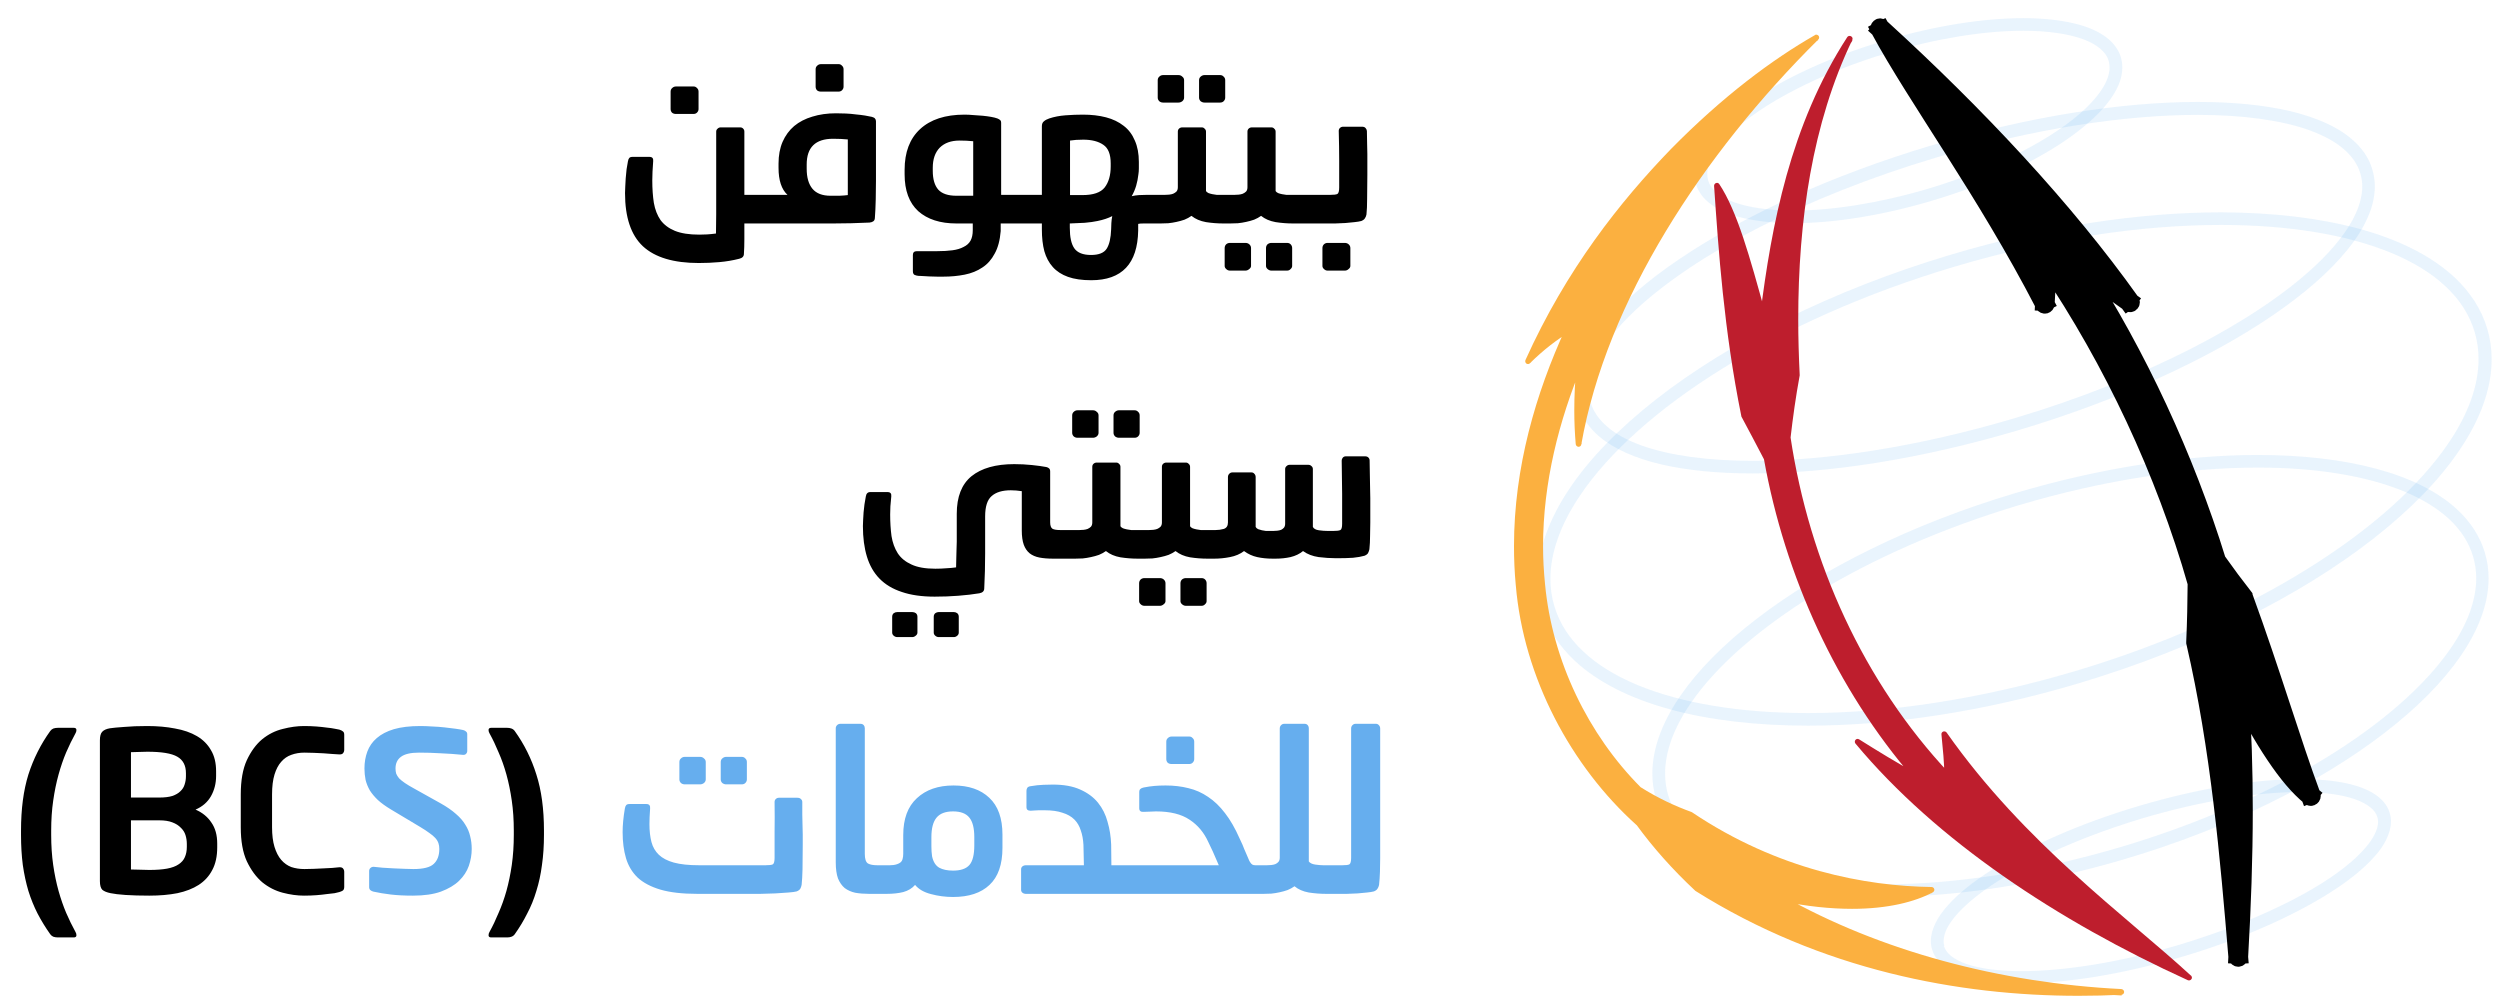 <svg width="179" height="72" viewBox="0 0 179 72" fill="none" xmlns="http://www.w3.org/2000/svg">
<path d="M138.776 67.856L138.339 67.983C138.468 68.428 138.751 68.822 139.136 69.127C139.701 69.584 140.472 69.902 141.423 70.105C142.374 70.309 143.492 70.41 144.738 70.41C147.925 70.41 151.998 69.762 156.328 68.479C160.516 67.233 164.178 65.594 166.825 63.916C168.149 63.077 169.215 62.226 169.973 61.374C170.359 60.955 170.654 60.536 170.86 60.104C171.065 59.684 171.194 59.252 171.194 58.82C171.194 58.617 171.168 58.413 171.104 58.21C170.975 57.752 170.68 57.371 170.307 57.066C169.742 56.609 168.958 56.291 168.02 56.088C167.069 55.884 165.951 55.783 164.705 55.783C161.519 55.783 157.446 56.431 153.116 57.714C148.927 58.96 145.265 60.587 142.618 62.277C141.295 63.116 140.228 63.967 139.47 64.819C139.098 65.238 138.789 65.657 138.584 66.089C138.378 66.509 138.25 66.941 138.25 67.373C138.25 67.576 138.275 67.792 138.339 67.983L138.776 67.856L139.213 67.729C139.175 67.615 139.162 67.5 139.162 67.373C139.162 67.119 139.239 66.826 139.393 66.496C139.676 65.924 140.241 65.251 141.038 64.564C142.245 63.522 143.967 62.429 146.074 61.413C148.182 60.383 150.661 59.417 153.36 58.604C157.613 57.333 161.634 56.71 164.692 56.71C166.298 56.71 167.647 56.888 168.598 57.219C169.074 57.384 169.446 57.587 169.716 57.803C169.986 58.019 170.14 58.248 170.217 58.502C170.256 58.617 170.269 58.731 170.269 58.858C170.269 59.112 170.192 59.405 170.024 59.735C169.742 60.32 169.176 60.98 168.38 61.679C167.185 62.722 165.45 63.815 163.343 64.831C161.236 65.861 158.756 66.826 156.058 67.64C151.805 68.911 147.783 69.534 144.725 69.534C143.119 69.534 141.77 69.356 140.806 69.025C140.331 68.86 139.958 68.657 139.689 68.441C139.419 68.212 139.265 67.996 139.187 67.742L138.776 67.856Z" fill="#228DEB" fill-opacity="0.1"/>
<path d="M121.867 13.043L121.43 13.17C121.585 13.678 121.88 14.11 122.304 14.466C122.921 15 123.782 15.369 124.81 15.61C125.838 15.851 127.058 15.979 128.42 15.979C131.26 15.979 134.729 15.445 138.352 14.365C142.207 13.221 145.56 11.658 147.976 9.993C149.184 9.154 150.16 8.303 150.854 7.438C151.201 7.006 151.471 6.574 151.664 6.142C151.856 5.71 151.959 5.265 151.959 4.833C151.959 4.592 151.921 4.35 151.856 4.109C151.715 3.613 151.394 3.168 150.983 2.812C150.366 2.279 149.505 1.91 148.477 1.669C147.449 1.427 146.229 1.3 144.867 1.3C142.027 1.3 138.558 1.834 134.922 2.914C131.067 4.058 127.714 5.621 125.298 7.286C124.09 8.112 123.114 8.976 122.42 9.84C122.073 10.272 121.803 10.704 121.61 11.137C121.418 11.569 121.315 12.014 121.315 12.446C121.315 12.687 121.353 12.928 121.418 13.17L121.867 13.043L122.304 12.916C122.266 12.763 122.24 12.611 122.24 12.446C122.24 12.153 122.304 11.848 122.458 11.492C122.715 10.895 123.229 10.222 123.949 9.523C125.041 8.48 126.609 7.413 128.536 6.422C130.45 5.43 132.725 4.515 135.191 3.778C138.751 2.723 142.143 2.202 144.867 2.202C146.601 2.202 148.079 2.418 149.132 2.8C149.659 2.99 150.083 3.232 150.392 3.499C150.7 3.765 150.893 4.045 150.983 4.363C151.021 4.515 151.047 4.668 151.047 4.833C151.047 5.125 150.97 5.443 150.828 5.786C150.571 6.383 150.058 7.057 149.338 7.756C148.246 8.798 146.678 9.866 144.751 10.857C142.837 11.848 140.562 12.763 138.095 13.5C134.549 14.555 131.144 15.076 128.42 15.076C126.686 15.076 125.208 14.86 124.154 14.479C123.628 14.288 123.204 14.047 122.895 13.78C122.587 13.513 122.394 13.233 122.304 12.916L121.867 13.043Z" fill="#228DEB" fill-opacity="0.1"/>
<path d="M113.451 28.942L113.015 29.069C113.272 29.907 113.785 30.632 114.492 31.242C115.571 32.157 117.075 32.805 118.938 33.25C120.801 33.682 123.024 33.898 125.504 33.898C130.887 33.898 137.517 32.881 144.494 30.81C151.766 28.637 158.114 25.714 162.662 22.625C164.936 21.075 166.761 19.499 168.033 17.936C168.675 17.16 169.164 16.385 169.511 15.61C169.857 14.848 170.037 14.085 170.037 13.335C170.037 12.928 169.973 12.522 169.857 12.128C169.613 11.289 169.099 10.565 168.38 9.955C167.313 9.04 165.797 8.391 163.934 7.947C162.071 7.515 159.861 7.299 157.368 7.299C151.985 7.299 145.355 8.315 138.378 10.387C131.106 12.547 124.771 15.483 120.21 18.571C117.936 20.109 116.111 21.698 114.839 23.248C114.197 24.023 113.708 24.799 113.361 25.574C113.015 26.336 112.835 27.099 112.835 27.849C112.835 28.255 112.899 28.662 113.015 29.056L113.451 28.942L113.888 28.814C113.798 28.509 113.747 28.192 113.747 27.874C113.747 27.277 113.901 26.641 114.197 25.968C114.723 24.786 115.726 23.489 117.126 22.18C119.233 20.211 122.253 18.177 125.928 16.296C129.602 14.415 133.919 12.687 138.648 11.276C145.535 9.218 152.113 8.226 157.368 8.226C160.606 8.226 163.356 8.608 165.373 9.332C166.375 9.7 167.198 10.145 167.802 10.666C168.406 11.187 168.804 11.759 168.997 12.408C169.087 12.713 169.138 13.03 169.138 13.348C169.138 13.945 168.984 14.581 168.688 15.254C168.161 16.436 167.159 17.732 165.759 19.041C163.651 21.011 160.632 23.045 156.957 24.926C153.283 26.806 148.965 28.535 144.237 29.946C137.35 31.992 130.784 32.996 125.516 32.996C122.279 32.996 119.529 32.614 117.512 31.89C116.509 31.521 115.687 31.077 115.083 30.556C114.479 30.035 114.081 29.463 113.888 28.814L113.451 28.942Z" fill="#228DEB" fill-opacity="0.1"/>
<path d="M110.856 43.531L110.419 43.658C110.83 45.031 111.627 46.251 112.732 47.293C114.389 48.844 116.728 50.013 119.567 50.788C122.407 51.563 125.761 51.957 129.461 51.957C135.281 51.957 141.963 50.979 148.85 48.92C157.356 46.378 164.705 42.654 169.96 38.55C172.581 36.491 174.689 34.343 176.14 32.17C177.592 30.009 178.402 27.823 178.402 25.726C178.402 24.977 178.299 24.239 178.081 23.515C177.669 22.142 176.873 20.922 175.768 19.88C174.11 18.33 171.772 17.161 168.932 16.385C166.093 15.61 162.739 15.216 159.039 15.203C153.218 15.203 146.537 16.182 139.663 18.241C131.144 20.783 123.795 24.506 118.552 28.611C115.931 30.67 113.824 32.818 112.372 34.991C110.92 37.151 110.111 39.337 110.111 41.447C110.111 42.197 110.214 42.934 110.432 43.658L110.856 43.531L111.293 43.404C111.1 42.769 111.01 42.121 111.01 41.447C111.01 39.579 111.73 37.558 113.117 35.499C115.186 32.411 118.732 29.234 123.332 26.387C127.932 23.528 133.598 20.986 139.907 19.105C146.717 17.072 153.308 16.106 159.026 16.106C163.87 16.106 168.071 16.805 171.232 18.114C172.813 18.775 174.123 19.575 175.125 20.528C176.128 21.469 176.821 22.549 177.181 23.756C177.374 24.392 177.464 25.04 177.464 25.714C177.464 27.582 176.744 29.602 175.357 31.661C173.288 34.749 169.742 37.927 165.142 40.773C160.542 43.633 154.876 46.175 148.567 48.056C141.757 50.076 135.166 51.055 129.448 51.055C124.604 51.055 120.403 50.356 117.242 49.047C115.661 48.386 114.351 47.585 113.349 46.632C112.346 45.692 111.653 44.612 111.293 43.404L110.856 43.531Z" fill="#228DEB" fill-opacity="0.1"/>
<path d="M119.015 57.104L118.578 57.231C118.925 58.401 119.606 59.43 120.544 60.307C121.957 61.616 123.949 62.594 126.377 63.243C128.806 63.891 131.671 64.221 134.832 64.221C140.01 64.221 145.984 63.332 152.165 61.502C159.643 59.278 166.118 56.037 170.731 52.478C173.044 50.699 174.894 48.843 176.179 46.975C177.464 45.107 178.183 43.226 178.183 41.409C178.183 40.773 178.094 40.163 177.914 39.566C177.567 38.397 176.886 37.367 175.948 36.491C174.534 35.182 172.543 34.203 170.114 33.555C167.686 32.907 164.821 32.576 161.66 32.576C156.482 32.576 150.507 33.466 144.327 35.296C136.849 37.52 130.386 40.761 125.761 44.319C123.448 46.098 121.598 47.954 120.313 49.822C119.028 51.69 118.308 53.571 118.308 55.389C118.308 56.011 118.398 56.634 118.578 57.231L119.015 57.104L119.452 56.977C119.298 56.456 119.221 55.935 119.221 55.389C119.221 53.813 119.85 52.097 121.071 50.331C122.882 47.687 126.005 44.955 130.039 42.489C134.087 40.024 139.059 37.812 144.597 36.16C150.7 34.343 156.598 33.479 161.673 33.479C165.81 33.479 169.382 34.063 172.055 35.156C173.391 35.703 174.496 36.376 175.344 37.151C176.192 37.939 176.757 38.816 177.066 39.82C177.22 40.329 177.297 40.862 177.297 41.409C177.297 42.972 176.667 44.7 175.447 46.454C173.622 49.098 170.513 51.83 166.478 54.296C162.431 56.761 157.458 58.972 151.921 60.625C145.817 62.442 139.92 63.319 134.845 63.319C130.707 63.319 127.135 62.734 124.463 61.641C123.127 61.095 122.022 60.421 121.174 59.633C120.326 58.845 119.747 57.968 119.452 56.965L119.015 57.104Z" fill="#228DEB" fill-opacity="0.1"/>
<path d="M130.065 2.685C121.765 10.908 114.839 21.469 113.027 31.801C112.873 30.06 112.886 28.128 113.105 26.044C111.1 30.848 109.841 36.325 110.419 41.879C110.933 47.433 113.554 52.758 117.332 56.545C118.642 57.371 119.889 57.943 121.032 58.35C127.238 62.518 133.585 63.662 138.301 63.725C136.309 64.793 132.699 65.403 127.495 64.323C134.562 68.326 143.222 70.614 151.895 71.046C142.734 71.516 131.607 69.991 121.508 63.637C119.902 62.15 118.501 60.561 117.332 58.947C112.681 54.779 109.276 48.475 108.736 41.892C108.106 35.321 109.802 28.992 112.282 23.591C111.37 24.138 110.393 24.875 109.404 25.853C112.334 19.372 116.163 14.555 119.786 10.806C123.448 7.082 126.981 4.439 130.065 2.685Z" fill="#FBB040"/>
<path d="M130.065 2.685L129.924 2.545C121.598 10.793 114.659 21.38 112.835 31.763L113.04 31.801L113.246 31.788C113.182 31.039 113.143 30.238 113.143 29.425C113.143 28.357 113.194 27.239 113.323 26.082C113.336 25.98 113.272 25.892 113.169 25.866C113.066 25.841 112.963 25.892 112.925 25.98C111.241 30.009 110.085 34.521 110.085 39.172C110.085 40.087 110.124 41.002 110.226 41.917C110.753 47.522 113.374 52.885 117.19 56.71L117.229 56.736C118.552 57.562 119.812 58.146 120.981 58.566L121.045 58.375L120.929 58.54C127.174 62.734 133.56 63.878 138.314 63.954V63.751L138.224 63.573C137.003 64.221 135.14 64.717 132.635 64.717C131.157 64.717 129.461 64.552 127.559 64.145C127.457 64.12 127.367 64.183 127.328 64.272C127.29 64.374 127.328 64.475 127.418 64.526C134.523 68.555 143.209 70.843 151.908 71.275L151.921 71.071L151.908 70.868C150.906 70.919 149.89 70.944 148.85 70.944C140.37 70.944 130.592 69.114 121.636 63.484L121.533 63.662L121.675 63.51C120.081 62.023 118.681 60.459 117.524 58.858L117.499 58.833C112.886 54.69 109.507 48.424 108.967 41.905C108.877 40.977 108.839 40.049 108.839 39.134C108.839 33.606 110.381 28.319 112.501 23.706C112.539 23.629 112.513 23.528 112.449 23.464C112.385 23.401 112.282 23.401 112.205 23.439C111.28 23.998 110.291 24.735 109.288 25.739L109.43 25.879L109.61 25.968C112.526 19.512 116.342 14.708 119.953 10.971C123.602 7.248 127.122 4.617 130.18 2.876L130.065 2.685L129.962 2.507C126.866 4.274 123.319 6.93 119.645 10.666C116.008 14.428 112.167 19.258 109.224 25.777C109.186 25.866 109.211 25.968 109.288 26.031C109.366 26.082 109.481 26.082 109.545 26.006C110.535 25.027 111.498 24.303 112.385 23.769L112.282 23.591L112.102 23.502C109.957 28.154 108.402 33.491 108.402 39.096C108.402 40.024 108.44 40.964 108.53 41.905L108.736 41.879L108.53 41.892C109.083 48.526 112.501 54.88 117.19 59.087L117.332 58.934L117.165 59.049C118.347 60.675 119.76 62.264 121.366 63.764L121.392 63.789C130.425 69.47 140.28 71.3 148.824 71.3C149.865 71.3 150.893 71.275 151.895 71.224C152.011 71.224 152.088 71.122 152.088 71.02C152.088 70.919 151.998 70.83 151.895 70.817C143.248 70.385 134.626 68.11 127.585 64.12L127.482 64.297L127.444 64.501C129.384 64.907 131.106 65.073 132.609 65.073C135.166 65.073 137.093 64.577 138.391 63.891C138.468 63.84 138.519 63.751 138.494 63.662C138.468 63.573 138.391 63.51 138.301 63.51C133.611 63.446 127.315 62.302 121.148 58.159L121.096 58.134C119.966 57.727 118.719 57.155 117.435 56.342L117.332 56.507L117.473 56.367C113.734 52.618 111.139 47.319 110.625 41.828C110.535 40.926 110.483 40.024 110.483 39.121C110.483 34.546 111.627 30.085 113.297 26.095L113.104 26.044L112.899 26.019C112.77 27.201 112.719 28.332 112.719 29.399C112.719 30.238 112.758 31.039 112.822 31.801C112.835 31.903 112.912 31.979 113.015 31.992C113.117 31.992 113.207 31.928 113.22 31.826C115.019 21.57 121.906 11.035 130.193 2.825C130.27 2.749 130.27 2.634 130.206 2.558C130.142 2.482 130.026 2.457 129.949 2.507L130.065 2.685Z" fill="#FBB040"/>
<path d="M156.739 70.004C147.411 65.746 138.751 60.015 133.007 53.114C134.305 53.927 135.68 54.779 137.17 55.592C131.658 49.225 128.009 41.155 126.506 32.843C125.928 31.738 125.401 30.708 124.887 29.78C123.641 23.566 123.268 17.936 122.947 13.31C124.193 15.191 125.092 18.381 126.249 22.613C127.058 16.157 128.395 9.065 132.455 2.787C129.037 9.917 128.253 18.444 128.664 26.857C128.382 28.395 128.163 29.895 128.009 31.344C129.371 40.341 133.264 48.945 139.444 55.528C139.444 54.613 139.342 53.648 139.239 52.58C144.828 60.561 152.139 65.759 156.739 70.004Z" fill="#BE1E2D"/>
<path d="M156.739 70.004L156.816 69.813C147.513 65.568 138.879 59.849 133.161 52.987L133.007 53.114L132.904 53.292C134.202 54.105 135.577 54.956 137.08 55.783C137.17 55.833 137.273 55.808 137.337 55.732C137.401 55.656 137.401 55.541 137.337 55.465C131.851 49.136 128.215 41.091 126.724 32.805C126.724 32.78 126.711 32.767 126.698 32.742C126.12 31.636 125.593 30.607 125.08 29.679L124.9 29.78L125.105 29.742C123.859 23.54 123.486 17.923 123.165 13.297L122.959 13.31L122.792 13.424C123.396 14.339 123.936 15.597 124.463 17.148C124.99 18.698 125.491 20.554 126.069 22.663C126.095 22.752 126.185 22.816 126.274 22.816C126.364 22.803 126.454 22.74 126.467 22.638C127.277 16.195 128.613 9.129 132.635 2.901L132.468 2.787L132.288 2.698C129.384 8.747 128.382 15.763 128.382 22.88C128.382 24.214 128.42 25.536 128.484 26.87L128.69 26.857L128.484 26.819C128.202 28.37 127.983 29.869 127.816 31.318C127.816 31.331 127.816 31.356 127.816 31.369C129.178 40.405 133.097 49.06 139.303 55.656C139.367 55.719 139.444 55.732 139.522 55.706C139.599 55.681 139.65 55.605 139.65 55.516C139.65 54.588 139.547 53.609 139.444 52.554L139.239 52.58L139.072 52.694C144.7 60.714 152.036 65.924 156.61 70.156L156.739 70.004L156.867 69.851C152.255 65.606 144.969 60.409 139.38 52.453C139.329 52.377 139.226 52.351 139.136 52.377C139.046 52.415 138.995 52.491 139.008 52.593C139.11 53.66 139.213 54.613 139.213 55.516H139.419L139.573 55.376C133.431 48.844 129.551 40.265 128.202 31.305L127.996 31.331L128.202 31.356C128.369 29.907 128.574 28.421 128.857 26.883V26.832C128.793 25.51 128.754 24.189 128.754 22.867C128.754 15.801 129.756 8.824 132.622 2.863C132.673 2.761 132.635 2.647 132.532 2.596C132.442 2.545 132.313 2.571 132.262 2.66C128.176 8.976 126.84 16.106 126.03 22.575L126.236 22.6L126.429 22.549C125.85 20.439 125.337 18.584 124.81 17.008C124.283 15.445 123.743 14.149 123.101 13.183C123.049 13.107 122.959 13.068 122.87 13.106C122.78 13.132 122.728 13.221 122.728 13.31C123.049 17.936 123.422 23.578 124.681 29.806C124.681 29.831 124.694 29.844 124.707 29.869C125.208 30.797 125.748 31.826 126.326 32.932L126.506 32.843L126.3 32.881C127.803 41.231 131.478 49.339 137.016 55.732L137.17 55.592L137.273 55.414C135.783 54.601 134.408 53.749 133.11 52.936C133.02 52.885 132.917 52.898 132.853 52.974C132.789 53.05 132.789 53.164 132.853 53.241C138.622 60.167 147.308 65.924 156.649 70.182C156.739 70.22 156.842 70.194 156.906 70.105C156.97 70.029 156.944 69.915 156.867 69.838L156.739 70.004Z" fill="#BE1E2D"/>
<path d="M134.6 2.012C141.475 8.29 147.796 15.051 152.486 21.634C151.33 20.833 150.135 19.956 148.85 19.054C153.013 25.536 156.379 32.792 158.679 40.176C159.347 41.117 159.99 41.968 160.606 42.743C162.572 48.157 164.011 53.076 165.463 56.977C163.793 55.63 162.161 53.012 160.311 49.415C160.761 55.376 160.671 61.857 160.285 68.491C159.694 61.374 159.026 53.571 157.266 45.946C157.33 44.497 157.356 43.087 157.368 41.739C155.043 33.669 151.381 25.841 146.704 18.914C146.563 19.779 146.473 20.732 146.421 21.748C142.168 13.564 137.376 7.121 134.6 2.012Z" fill="black"/>
<path d="M134.6 2.012L134.459 2.164C141.333 8.442 147.642 15.191 152.319 21.761L152.486 21.647L152.602 21.482C151.458 20.681 150.25 19.804 148.965 18.902C148.888 18.851 148.773 18.851 148.708 18.927C148.644 18.991 148.618 19.105 148.683 19.181C152.833 25.65 156.186 32.881 158.486 40.252C158.486 40.278 158.499 40.291 158.512 40.316C159.18 41.256 159.835 42.121 160.439 42.896L160.593 42.769L160.401 42.832C162.367 48.246 163.806 53.152 165.258 57.066L165.45 56.99L165.579 56.837C164.769 56.189 163.947 55.211 163.112 53.94C162.264 52.682 161.403 51.131 160.478 49.339C160.439 49.25 160.337 49.212 160.234 49.237C160.144 49.263 160.08 49.352 160.092 49.454C160.298 52.211 160.388 55.071 160.388 58.019C160.388 61.438 160.259 64.946 160.054 68.504L160.259 68.517L160.465 68.504C159.874 61.387 159.206 53.584 157.446 45.933L157.253 45.984L157.458 45.997C157.523 44.535 157.548 43.137 157.561 41.778C157.561 41.752 157.561 41.739 157.548 41.714C155.223 33.618 151.548 25.777 146.858 18.825C146.807 18.762 146.73 18.724 146.64 18.736C146.563 18.749 146.498 18.825 146.486 18.902C146.344 19.766 146.241 20.732 146.203 21.761L146.408 21.774L146.588 21.685C142.335 13.475 137.543 7.032 134.78 1.935L134.6 2.012L134.421 2.113C137.209 7.248 142.001 13.678 146.229 21.85C146.267 21.926 146.37 21.977 146.46 21.952C146.55 21.926 146.614 21.85 146.614 21.761C146.653 20.744 146.743 19.804 146.884 18.953L146.678 18.914L146.511 19.029C151.175 25.942 154.837 33.745 157.15 41.803L157.343 41.752H157.137C157.124 43.099 157.099 44.51 157.034 45.959C157.034 45.971 157.034 45.997 157.034 46.01C158.795 53.622 159.463 61.413 160.054 68.529C160.067 68.631 160.157 68.72 160.259 68.72C160.362 68.72 160.452 68.631 160.465 68.529C160.671 64.971 160.799 61.438 160.799 58.019C160.799 55.071 160.709 52.186 160.504 49.428L160.298 49.441L160.118 49.53C161.043 51.334 161.917 52.898 162.778 54.169C163.639 55.452 164.474 56.456 165.335 57.155C165.412 57.219 165.502 57.219 165.579 57.155C165.656 57.104 165.682 57.003 165.656 56.914C164.217 53.025 162.778 48.119 160.799 42.693C160.799 42.68 160.773 42.654 160.773 42.642C160.169 41.866 159.527 41.015 158.859 40.075L158.692 40.189L158.885 40.125C156.585 32.716 153.218 25.447 149.042 18.953L148.875 19.067L148.76 19.232C150.058 20.134 151.252 21.011 152.396 21.812C152.473 21.875 152.589 21.863 152.653 21.787C152.73 21.71 152.73 21.609 152.679 21.532C147.976 14.924 141.654 8.163 134.755 1.872C134.678 1.808 134.575 1.796 134.498 1.859C134.421 1.923 134.395 2.024 134.446 2.113L134.6 2.012Z" fill="black"/>
<path d="M134.6 2.012L134.459 2.164C141.333 8.442 147.642 15.191 152.319 21.761L152.486 21.647L152.602 21.482C151.458 20.681 150.25 19.804 148.965 18.902C148.888 18.851 148.773 18.851 148.708 18.927C148.644 18.991 148.618 19.105 148.683 19.181C152.833 25.65 156.186 32.881 158.486 40.252C158.486 40.278 158.499 40.291 158.512 40.316C159.18 41.256 159.835 42.121 160.439 42.896L160.593 42.769L160.401 42.832C162.367 48.246 163.806 53.152 165.258 57.066L165.45 56.99L165.579 56.837C164.769 56.189 163.947 55.211 163.112 53.94C162.264 52.682 161.403 51.131 160.478 49.339C160.439 49.25 160.337 49.212 160.234 49.237C160.144 49.263 160.08 49.352 160.092 49.454C160.298 52.211 160.388 55.071 160.388 58.019C160.388 61.438 160.259 64.946 160.054 68.504L160.259 68.517L160.465 68.504C159.874 61.387 159.206 53.584 157.446 45.933L157.253 45.984L157.458 45.997C157.523 44.535 157.548 43.137 157.561 41.778C157.561 41.752 157.561 41.739 157.548 41.714C155.223 33.618 151.548 25.777 146.858 18.825C146.807 18.762 146.73 18.724 146.64 18.736C146.563 18.749 146.498 18.825 146.486 18.902C146.344 19.766 146.241 20.732 146.203 21.761L146.408 21.774L146.588 21.685C142.335 13.475 137.543 7.032 134.78 1.935L134.6 2.012ZM134.6 2.012L134.421 2.113C137.209 7.248 142.001 13.678 146.229 21.85C146.267 21.926 146.37 21.977 146.46 21.952C146.55 21.926 146.614 21.85 146.614 21.761C146.653 20.744 146.743 19.804 146.884 18.953L146.678 18.914L146.511 19.029C151.175 25.942 154.837 33.745 157.15 41.803L157.343 41.752H157.137C157.124 43.099 157.099 44.51 157.034 45.959C157.034 45.971 157.034 45.997 157.034 46.01C158.795 53.622 159.463 61.413 160.054 68.529C160.067 68.631 160.157 68.72 160.259 68.72C160.362 68.72 160.452 68.631 160.465 68.529C160.671 64.971 160.799 61.438 160.799 58.019C160.799 55.071 160.709 52.186 160.504 49.428L160.298 49.441L160.118 49.53C161.043 51.334 161.917 52.898 162.778 54.169C163.639 55.452 164.474 56.456 165.335 57.155C165.412 57.219 165.502 57.219 165.579 57.155C165.656 57.104 165.682 57.003 165.656 56.914C164.217 53.025 162.778 48.119 160.799 42.693C160.799 42.68 160.773 42.654 160.773 42.642C160.169 41.866 159.527 41.015 158.859 40.075L158.692 40.189L158.885 40.125C156.585 32.716 153.218 25.447 149.042 18.953L148.875 19.067L148.76 19.232C150.058 20.134 151.252 21.011 152.396 21.812C152.473 21.875 152.589 21.863 152.653 21.787C152.73 21.71 152.73 21.609 152.679 21.532C147.976 14.924 141.654 8.163 134.755 1.872C134.678 1.808 134.575 1.796 134.498 1.859C134.421 1.923 134.395 2.024 134.446 2.113L134.6 2.012Z" stroke="black"/>
<path d="M48.016 6.56C48.016 6.453 48.053 6.368 48.128 6.304C48.203 6.229 48.293 6.192 48.4 6.192H49.664C49.76 6.192 49.84 6.229 49.904 6.304C49.979 6.368 50.016 6.453 50.016 6.56V7.808C50.016 7.904 49.979 7.989 49.904 8.064C49.84 8.128 49.755 8.16 49.648 8.16H48.4C48.283 8.16 48.187 8.128 48.112 8.064C48.048 7.989 48.016 7.904 48.016 7.808V6.56ZM46.496 11.232C46.699 11.232 46.789 11.333 46.768 11.536C46.747 11.771 46.731 12.021 46.72 12.288C46.709 12.555 46.704 12.763 46.704 12.912C46.704 13.509 46.741 14.048 46.816 14.528C46.901 15.008 47.061 15.419 47.296 15.76C47.541 16.091 47.883 16.347 48.32 16.528C48.768 16.709 49.349 16.8 50.064 16.8C50.267 16.8 50.453 16.795 50.624 16.784C50.805 16.773 51.019 16.752 51.264 16.72C51.275 16.197 51.28 15.739 51.28 15.344C51.28 14.949 51.28 14.533 51.28 14.096V9.424C51.28 9.339 51.312 9.269 51.376 9.216C51.44 9.152 51.515 9.12 51.6 9.12H52.992C53.088 9.12 53.163 9.152 53.216 9.216C53.269 9.269 53.296 9.339 53.296 9.424V13.952H54.72V16H53.296C53.296 16.352 53.296 16.725 53.296 17.12C53.296 17.525 53.285 17.877 53.264 18.176C53.264 18.357 53.152 18.475 52.928 18.528C52.469 18.645 51.995 18.725 51.504 18.768C51.024 18.811 50.533 18.832 50.032 18.832C48.229 18.832 46.896 18.432 46.032 17.632C45.179 16.832 44.752 15.563 44.752 13.824C44.752 13.717 44.757 13.568 44.768 13.376C44.779 13.184 44.789 12.981 44.8 12.768C44.821 12.544 44.843 12.325 44.864 12.112C44.896 11.899 44.928 11.712 44.96 11.552C44.981 11.435 45.013 11.355 45.056 11.312C45.099 11.259 45.179 11.232 45.296 11.232H46.496ZM57.759 12.08C57.759 12.709 57.897 13.189 58.175 13.52C58.452 13.851 58.884 14.016 59.471 14.016C59.641 14.016 59.849 14.016 60.095 14.016C60.351 14.005 60.553 13.989 60.703 13.968V9.984C60.383 9.952 60.031 9.936 59.647 9.936C58.388 9.936 57.759 10.549 57.759 11.776V12.08ZM54.079 14.144C54.079 14.091 54.137 14.048 54.255 14.016C54.372 13.973 54.489 13.952 54.607 13.952H56.383C55.956 13.557 55.743 12.912 55.743 12.016V11.712C55.743 11.125 55.839 10.608 56.031 10.16C56.233 9.701 56.511 9.323 56.863 9.024C57.225 8.725 57.657 8.501 58.159 8.352C58.671 8.192 59.236 8.112 59.855 8.112C60.079 8.112 60.313 8.117 60.559 8.128C60.804 8.139 61.044 8.16 61.279 8.192C61.513 8.213 61.732 8.24 61.935 8.272C62.137 8.304 62.303 8.336 62.431 8.368C62.548 8.4 62.623 8.443 62.655 8.496C62.697 8.539 62.719 8.603 62.719 8.688V12.944C62.719 13.328 62.713 13.771 62.703 14.272C62.692 14.773 62.671 15.227 62.639 15.632C62.628 15.739 62.585 15.813 62.511 15.856C62.447 15.899 62.361 15.925 62.255 15.936C61.807 15.957 61.369 15.973 60.943 15.984C60.527 15.995 60.105 16 59.679 16H54.607C54.489 16 54.372 15.984 54.255 15.952C54.137 15.92 54.079 15.872 54.079 15.808V14.144ZM58.399 4.96C58.399 4.853 58.436 4.768 58.511 4.704C58.585 4.629 58.676 4.592 58.783 4.592H60.047C60.143 4.592 60.223 4.629 60.287 4.704C60.361 4.768 60.399 4.853 60.399 4.96V6.208C60.399 6.304 60.361 6.389 60.287 6.464C60.223 6.528 60.137 6.56 60.031 6.56H58.783C58.665 6.56 58.569 6.528 58.495 6.464C58.431 6.389 58.399 6.304 58.399 6.208V4.96ZM65.362 18.256C65.362 18.075 65.458 17.984 65.65 17.984H67.106C67.522 17.984 67.885 17.963 68.194 17.92C68.514 17.877 68.781 17.797 68.994 17.68C69.218 17.573 69.384 17.424 69.49 17.232C69.597 17.04 69.65 16.789 69.65 16.48V16H68.482C67.32 16 66.408 15.707 65.746 15.12C65.096 14.523 64.77 13.643 64.77 12.48V12.16C64.77 10.901 65.138 9.931 65.874 9.248C66.621 8.555 67.682 8.208 69.058 8.208C69.261 8.208 69.474 8.219 69.698 8.24C69.933 8.251 70.157 8.267 70.37 8.288C70.584 8.309 70.781 8.336 70.962 8.368C71.144 8.4 71.293 8.437 71.41 8.48C71.517 8.523 71.586 8.565 71.618 8.608C71.661 8.64 71.682 8.699 71.682 8.784V13.952H73.09V16H71.65V16.544C71.597 17.205 71.453 17.744 71.218 18.16C70.994 18.587 70.701 18.917 70.338 19.152C69.976 19.397 69.554 19.568 69.074 19.664C68.594 19.76 68.082 19.808 67.538 19.808C67.442 19.808 67.298 19.808 67.106 19.808C66.925 19.808 66.733 19.803 66.53 19.792C66.328 19.781 66.141 19.771 65.97 19.76C65.8 19.76 65.682 19.749 65.618 19.728C65.512 19.707 65.442 19.669 65.41 19.616C65.378 19.573 65.362 19.509 65.362 19.424V18.256ZM66.786 12.224C66.786 12.832 66.92 13.285 67.186 13.584C67.453 13.872 67.885 14.016 68.482 14.016H69.682V10.112C69.373 10.08 69.048 10.064 68.706 10.064C68.098 10.064 67.624 10.235 67.282 10.576C66.952 10.917 66.786 11.397 66.786 12.016V12.224ZM72.982 16C72.864 16 72.747 15.984 72.63 15.952C72.512 15.92 72.454 15.877 72.454 15.824V14.128C72.454 14.075 72.512 14.032 72.63 14C72.747 13.968 72.864 13.952 72.982 13.952H74.598V9.04C74.598 8.88 74.646 8.763 74.742 8.688C74.838 8.603 74.966 8.533 75.126 8.48C75.478 8.363 75.867 8.288 76.294 8.256C76.72 8.224 77.136 8.208 77.542 8.208C78.15 8.208 78.699 8.272 79.19 8.4C79.68 8.528 80.102 8.731 80.454 9.008C80.806 9.275 81.072 9.627 81.254 10.064C81.446 10.491 81.542 11.003 81.542 11.6C81.542 11.728 81.542 11.877 81.542 12.048C81.542 12.208 81.531 12.352 81.51 12.48C81.478 12.768 81.424 13.04 81.35 13.296C81.275 13.552 81.168 13.803 81.03 14.048C81.2 14.005 81.376 13.979 81.558 13.968C81.739 13.957 81.926 13.952 82.118 13.952H82.774V16H82.47C82.299 16 82.107 16 81.894 16C81.691 16 81.558 16.011 81.494 16.032V16.512C81.451 18.88 80.331 20.064 78.134 20.064C77.472 20.064 76.918 19.984 76.47 19.824C76.022 19.664 75.659 19.429 75.382 19.12C75.104 18.811 74.902 18.432 74.774 17.984C74.656 17.536 74.598 17.019 74.598 16.432V16H72.982ZM77.51 13.968C78.278 13.968 78.806 13.787 79.094 13.424C79.382 13.051 79.526 12.549 79.526 11.92V11.696C79.526 11.045 79.35 10.603 78.998 10.368C78.646 10.123 78.166 10 77.558 10C77.355 10 77.184 10.005 77.046 10.016C76.907 10.027 76.763 10.043 76.614 10.064V13.968H77.51ZM78.582 15.824C78.336 15.877 78.032 15.92 77.67 15.952C77.318 15.973 76.96 15.989 76.598 16V16.304C76.598 16.976 76.704 17.467 76.918 17.776C77.142 18.096 77.542 18.256 78.118 18.256C78.672 18.256 79.046 18.107 79.238 17.808C79.43 17.509 79.536 17.045 79.558 16.416C79.568 16.288 79.574 16.139 79.574 15.968C79.584 15.787 79.606 15.621 79.638 15.472C79.35 15.621 78.998 15.739 78.582 15.824ZM82.141 14.144C82.141 14.091 82.2 14.048 82.317 14.016C82.435 13.973 82.552 13.952 82.669 13.952H83.405C83.501 13.952 83.603 13.947 83.709 13.936C83.816 13.925 83.912 13.904 83.997 13.872C84.093 13.829 84.173 13.776 84.237 13.712C84.301 13.637 84.333 13.536 84.333 13.408V9.424C84.333 9.339 84.36 9.269 84.413 9.216C84.477 9.152 84.557 9.12 84.653 9.12H86.045C86.131 9.12 86.2 9.152 86.253 9.216C86.317 9.269 86.349 9.339 86.349 9.424V13.68C86.381 13.733 86.44 13.781 86.525 13.824C86.611 13.856 86.707 13.883 86.813 13.904C86.92 13.925 87.021 13.941 87.117 13.952C87.224 13.952 87.315 13.952 87.389 13.952H87.773V16H87.581C87.176 16 86.765 15.968 86.349 15.904C85.933 15.829 85.587 15.68 85.309 15.456C85.16 15.563 84.995 15.653 84.813 15.728C84.632 15.792 84.44 15.845 84.237 15.888C84.045 15.931 83.848 15.963 83.645 15.984C83.453 15.995 83.272 16 83.101 16H82.669C82.552 16 82.435 15.984 82.317 15.952C82.2 15.92 82.141 15.872 82.141 15.808V14.144ZM82.893 5.744C82.893 5.637 82.931 5.552 83.005 5.488C83.08 5.413 83.171 5.376 83.277 5.376H84.381C84.488 5.376 84.579 5.413 84.653 5.488C84.739 5.552 84.781 5.637 84.781 5.744V6.992C84.781 7.088 84.739 7.173 84.653 7.248C84.568 7.312 84.477 7.344 84.381 7.344H83.277C83.171 7.344 83.08 7.312 83.005 7.248C82.931 7.173 82.893 7.088 82.893 6.992V5.744ZM85.853 5.744C85.853 5.637 85.891 5.552 85.965 5.488C86.051 5.413 86.141 5.376 86.237 5.376H87.357C87.464 5.376 87.549 5.413 87.613 5.488C87.688 5.552 87.725 5.637 87.725 5.744V6.992C87.725 7.088 87.688 7.173 87.613 7.248C87.549 7.312 87.464 7.344 87.357 7.344H86.237C86.141 7.344 86.051 7.312 85.965 7.248C85.891 7.173 85.853 7.088 85.853 6.992V5.744ZM87.126 14.144C87.126 14.091 87.184 14.048 87.302 14.016C87.419 13.973 87.536 13.952 87.654 13.952H88.39C88.486 13.952 88.587 13.947 88.694 13.936C88.8 13.925 88.896 13.904 88.982 13.872C89.078 13.829 89.158 13.776 89.222 13.712C89.286 13.637 89.318 13.536 89.318 13.408V9.424C89.318 9.339 89.344 9.269 89.398 9.216C89.462 9.152 89.542 9.12 89.638 9.12H91.03C91.115 9.12 91.184 9.152 91.238 9.216C91.302 9.269 91.334 9.339 91.334 9.424V13.68C91.366 13.733 91.424 13.781 91.51 13.824C91.595 13.856 91.691 13.883 91.798 13.904C91.904 13.925 92.006 13.941 92.102 13.952C92.208 13.952 92.299 13.952 92.374 13.952H92.758V16H92.566C92.16 16 91.75 15.968 91.334 15.904C90.918 15.829 90.571 15.68 90.294 15.456C90.144 15.563 89.979 15.653 89.798 15.728C89.616 15.792 89.424 15.845 89.222 15.888C89.03 15.931 88.832 15.963 88.63 15.984C88.438 15.995 88.256 16 88.086 16H87.654C87.536 16 87.419 15.984 87.302 15.952C87.184 15.92 87.126 15.872 87.126 15.808V14.144ZM87.686 17.76C87.686 17.653 87.723 17.563 87.798 17.488C87.872 17.424 87.963 17.392 88.07 17.392H89.174C89.28 17.392 89.371 17.424 89.446 17.488C89.531 17.563 89.574 17.653 89.574 17.76V19.04C89.574 19.125 89.531 19.2 89.446 19.264C89.36 19.339 89.27 19.376 89.174 19.376H88.07C87.963 19.376 87.872 19.339 87.798 19.264C87.723 19.2 87.686 19.125 87.686 19.04V17.76ZM90.646 17.76C90.646 17.653 90.683 17.563 90.758 17.488C90.843 17.424 90.934 17.392 91.03 17.392H92.15C92.256 17.392 92.342 17.424 92.406 17.488C92.48 17.563 92.518 17.653 92.518 17.76V19.04C92.518 19.125 92.48 19.2 92.406 19.264C92.342 19.339 92.256 19.376 92.15 19.376H91.03C90.934 19.376 90.843 19.339 90.758 19.264C90.683 19.2 90.646 19.125 90.646 19.04V17.76ZM92.638 16C92.521 16 92.403 15.984 92.286 15.952C92.169 15.92 92.11 15.872 92.11 15.808V14.144C92.11 14.091 92.169 14.048 92.286 14.016C92.403 13.973 92.521 13.952 92.638 13.952H95.246C95.502 13.952 95.673 13.931 95.758 13.888C95.843 13.835 95.886 13.68 95.886 13.424V11.52C95.886 10.859 95.875 10.144 95.854 9.376C95.854 9.291 95.881 9.221 95.934 9.168C95.998 9.104 96.078 9.072 96.174 9.072H97.518C97.635 9.072 97.721 9.104 97.774 9.168C97.827 9.221 97.859 9.291 97.87 9.376C97.881 9.717 97.886 10.021 97.886 10.288C97.897 10.544 97.902 10.789 97.902 11.024V12.512C97.902 13.195 97.897 13.771 97.886 14.24C97.886 14.699 97.87 15.072 97.838 15.36C97.817 15.467 97.779 15.557 97.726 15.632C97.683 15.707 97.598 15.771 97.47 15.824C97.353 15.856 97.193 15.883 96.99 15.904C96.798 15.925 96.579 15.947 96.334 15.968C96.099 15.979 95.854 15.989 95.598 16C95.342 16 95.107 16 94.894 16H92.638ZM94.686 17.76C94.686 17.653 94.723 17.563 94.798 17.488C94.873 17.424 94.958 17.392 95.054 17.392H96.286C96.393 17.392 96.483 17.424 96.558 17.488C96.643 17.563 96.686 17.653 96.686 17.76V19.04C96.686 19.125 96.643 19.2 96.558 19.264C96.483 19.339 96.393 19.376 96.286 19.376H95.054C94.958 19.376 94.873 19.339 94.798 19.264C94.723 19.2 94.686 19.125 94.686 19.04V17.76Z" fill="black"/>
<path d="M61.784 37.664C61.784 37.547 61.789 37.403 61.8 37.232C61.811 37.061 61.821 36.88 61.832 36.688C61.853 36.496 61.875 36.304 61.896 36.112C61.928 35.909 61.96 35.723 61.992 35.552C62.024 35.339 62.131 35.232 62.312 35.232H63.544C63.747 35.232 63.837 35.333 63.816 35.536C63.795 35.771 63.773 36.011 63.752 36.256C63.741 36.491 63.736 36.683 63.736 36.832C63.736 37.387 63.768 37.904 63.832 38.384C63.907 38.853 64.056 39.264 64.28 39.616C64.504 39.957 64.829 40.224 65.256 40.416C65.683 40.619 66.253 40.72 66.968 40.72C67.256 40.72 67.517 40.709 67.752 40.688C67.997 40.677 68.232 40.656 68.456 40.624C68.467 40.357 68.472 40.123 68.472 39.92C68.483 39.707 68.488 39.509 68.488 39.328C68.499 39.147 68.504 38.965 68.504 38.784C68.504 38.603 68.504 38.405 68.504 38.192V36.784C68.504 35.568 68.856 34.672 69.56 34.096C70.275 33.52 71.293 33.232 72.616 33.232C73.043 33.232 73.464 33.253 73.88 33.296C74.296 33.339 74.643 33.387 74.92 33.44C75.005 33.461 75.069 33.493 75.112 33.536C75.165 33.579 75.192 33.653 75.192 33.76V37.392C75.192 37.627 75.245 37.781 75.352 37.856C75.459 37.92 75.651 37.952 75.928 37.952H76.664V40H75.4C75.027 40 74.701 39.973 74.424 39.92C74.147 39.867 73.912 39.765 73.72 39.616C73.539 39.467 73.4 39.264 73.304 39.008C73.208 38.741 73.16 38.4 73.16 37.984V35.168C73 35.147 72.867 35.131 72.76 35.12C72.653 35.109 72.525 35.104 72.376 35.104C71.768 35.104 71.309 35.243 71 35.52C70.691 35.787 70.536 36.272 70.536 36.976V39.616C70.536 40 70.531 40.421 70.52 40.88C70.509 41.339 70.493 41.755 70.472 42.128C70.472 42.32 70.355 42.437 70.12 42.48C69.672 42.555 69.171 42.613 68.616 42.656C68.072 42.699 67.507 42.72 66.92 42.72C66.003 42.72 65.219 42.608 64.568 42.384C63.917 42.171 63.384 41.851 62.968 41.424C62.563 41.008 62.264 40.485 62.072 39.856C61.88 39.227 61.784 38.496 61.784 37.664ZM63.88 44.16C63.88 44.053 63.917 43.968 63.992 43.904C64.067 43.851 64.152 43.824 64.248 43.824H65.32C65.416 43.824 65.501 43.851 65.576 43.904C65.651 43.968 65.688 44.053 65.688 44.16V45.296C65.688 45.381 65.645 45.456 65.56 45.52C65.485 45.584 65.405 45.616 65.32 45.616H64.248C64.152 45.616 64.067 45.584 63.992 45.52C63.917 45.456 63.88 45.381 63.88 45.296V44.16ZM66.856 44.16C66.856 44.053 66.893 43.968 66.968 43.904C67.043 43.851 67.123 43.824 67.208 43.824H68.296C68.381 43.824 68.461 43.851 68.536 43.904C68.611 43.968 68.648 44.053 68.648 44.16V45.296C68.648 45.381 68.611 45.456 68.536 45.52C68.461 45.584 68.381 45.616 68.296 45.616H67.208C67.123 45.616 67.043 45.584 66.968 45.52C66.893 45.456 66.856 45.381 66.856 45.296V44.16ZM76.016 38.144C76.016 38.091 76.075 38.048 76.192 38.016C76.31 37.973 76.427 37.952 76.544 37.952H77.28C77.376 37.952 77.478 37.947 77.584 37.936C77.691 37.925 77.787 37.904 77.872 37.872C77.968 37.829 78.048 37.776 78.112 37.712C78.176 37.637 78.208 37.536 78.208 37.408V33.424C78.208 33.339 78.235 33.269 78.288 33.216C78.352 33.152 78.432 33.12 78.528 33.12H79.92C80.006 33.12 80.075 33.152 80.128 33.216C80.192 33.269 80.224 33.339 80.224 33.424V37.68C80.256 37.733 80.315 37.781 80.4 37.824C80.486 37.856 80.582 37.883 80.688 37.904C80.795 37.925 80.896 37.941 80.992 37.952C81.099 37.952 81.19 37.952 81.264 37.952H81.648V40H81.456C81.051 40 80.64 39.968 80.224 39.904C79.808 39.829 79.462 39.68 79.184 39.456C79.035 39.563 78.87 39.653 78.688 39.728C78.507 39.792 78.315 39.845 78.112 39.888C77.92 39.931 77.723 39.963 77.52 39.984C77.328 39.995 77.147 40 76.976 40H76.544C76.427 40 76.31 39.984 76.192 39.952C76.075 39.92 76.016 39.872 76.016 39.808V38.144ZM76.768 29.744C76.768 29.637 76.806 29.552 76.88 29.488C76.955 29.413 77.046 29.376 77.152 29.376H78.256C78.363 29.376 78.454 29.413 78.528 29.488C78.614 29.552 78.656 29.637 78.656 29.744V30.992C78.656 31.088 78.614 31.173 78.528 31.248C78.443 31.312 78.352 31.344 78.256 31.344H77.152C77.046 31.344 76.955 31.312 76.88 31.248C76.806 31.173 76.768 31.088 76.768 30.992V29.744ZM79.728 29.744C79.728 29.637 79.766 29.552 79.84 29.488C79.926 29.413 80.016 29.376 80.112 29.376H81.232C81.339 29.376 81.424 29.413 81.488 29.488C81.563 29.552 81.6 29.637 81.6 29.744V30.992C81.6 31.088 81.563 31.173 81.488 31.248C81.424 31.312 81.339 31.344 81.232 31.344H80.112C80.016 31.344 79.926 31.312 79.84 31.248C79.766 31.173 79.728 31.088 79.728 30.992V29.744ZM81.001 38.144C81.001 38.091 81.059 38.048 81.177 38.016C81.294 37.973 81.411 37.952 81.529 37.952H82.265C82.361 37.952 82.462 37.947 82.569 37.936C82.675 37.925 82.771 37.904 82.857 37.872C82.953 37.829 83.033 37.776 83.097 37.712C83.161 37.637 83.193 37.536 83.193 37.408V33.424C83.193 33.339 83.219 33.269 83.273 33.216C83.337 33.152 83.417 33.12 83.513 33.12H84.905C84.99 33.12 85.059 33.152 85.113 33.216C85.177 33.269 85.209 33.339 85.209 33.424V37.68C85.241 37.733 85.299 37.781 85.385 37.824C85.47 37.856 85.566 37.883 85.673 37.904C85.779 37.925 85.881 37.941 85.977 37.952C86.083 37.952 86.174 37.952 86.249 37.952H86.633V40H86.441C86.035 40 85.625 39.968 85.209 39.904C84.793 39.829 84.446 39.68 84.169 39.456C84.019 39.563 83.854 39.653 83.673 39.728C83.491 39.792 83.299 39.845 83.097 39.888C82.905 39.931 82.707 39.963 82.505 39.984C82.313 39.995 82.131 40 81.961 40H81.529C81.411 40 81.294 39.984 81.177 39.952C81.059 39.92 81.001 39.872 81.001 39.808V38.144ZM81.561 41.76C81.561 41.653 81.598 41.563 81.673 41.488C81.747 41.424 81.838 41.392 81.945 41.392H83.049C83.155 41.392 83.246 41.424 83.321 41.488C83.406 41.563 83.449 41.653 83.449 41.76V43.04C83.449 43.125 83.406 43.2 83.321 43.264C83.235 43.339 83.145 43.376 83.049 43.376H81.945C81.838 43.376 81.747 43.339 81.673 43.264C81.598 43.2 81.561 43.125 81.561 43.04V41.76ZM84.521 41.76C84.521 41.653 84.558 41.563 84.633 41.488C84.718 41.424 84.809 41.392 84.905 41.392H86.025C86.131 41.392 86.217 41.424 86.281 41.488C86.355 41.563 86.393 41.653 86.393 41.76V43.04C86.393 43.125 86.355 43.2 86.281 43.264C86.217 43.339 86.131 43.376 86.025 43.376H84.905C84.809 43.376 84.718 43.339 84.633 43.264C84.558 43.2 84.521 43.125 84.521 43.04V41.76ZM85.985 38.144C85.985 38.091 86.044 38.048 86.161 38.016C86.278 37.973 86.396 37.952 86.513 37.952H87.025C87.228 37.952 87.425 37.925 87.617 37.872C87.82 37.808 87.921 37.653 87.921 37.408V34.16C87.921 34.064 87.953 33.984 88.017 33.92C88.081 33.856 88.156 33.824 88.241 33.824H89.601C89.686 33.824 89.756 33.856 89.809 33.92C89.873 33.984 89.905 34.064 89.905 34.16V37.728C89.937 37.792 89.996 37.845 90.081 37.888C90.166 37.92 90.257 37.947 90.353 37.968C90.449 37.989 90.545 38.005 90.641 38.016C90.748 38.016 90.838 38.016 90.913 38.016H91.153C91.249 38.016 91.345 38.011 91.441 38C91.548 37.989 91.644 37.968 91.729 37.936C91.814 37.893 91.884 37.84 91.937 37.776C91.99 37.701 92.017 37.605 92.017 37.488V33.584C92.017 33.499 92.049 33.429 92.113 33.376C92.177 33.312 92.252 33.28 92.337 33.28H93.681C93.766 33.28 93.841 33.312 93.905 33.376C93.969 33.429 94.001 33.499 94.001 33.584V37.728C94.065 37.856 94.209 37.936 94.433 37.968C94.657 38 94.876 38.016 95.089 38.016H95.457C95.713 38.016 95.884 37.995 95.969 37.952C96.054 37.909 96.097 37.76 96.097 37.504C96.097 37.205 96.097 36.875 96.097 36.512C96.097 36.139 96.097 35.755 96.097 35.36C96.097 34.965 96.092 34.565 96.081 34.16C96.081 33.755 96.076 33.36 96.065 32.976C96.065 32.901 96.092 32.832 96.145 32.768C96.198 32.704 96.273 32.672 96.369 32.672H97.729C97.846 32.672 97.932 32.704 97.985 32.768C98.038 32.821 98.065 32.891 98.065 32.976C98.076 33.328 98.081 33.659 98.081 33.968C98.092 34.277 98.097 34.571 98.097 34.848C98.108 35.125 98.113 35.403 98.113 35.68C98.113 35.947 98.113 36.224 98.113 36.512V37.408C98.113 37.707 98.108 38.027 98.097 38.368C98.097 38.709 98.081 39.029 98.049 39.328C98.028 39.424 97.996 39.515 97.953 39.6C97.91 39.675 97.825 39.739 97.697 39.792C97.473 39.856 97.201 39.904 96.881 39.936C96.561 39.957 96.214 39.968 95.841 39.968H95.633C95.26 39.968 94.854 39.941 94.417 39.888C93.98 39.824 93.606 39.68 93.297 39.456C93.052 39.659 92.753 39.803 92.401 39.888C92.06 39.963 91.702 40 91.329 40H91.121C90.726 40 90.358 39.963 90.017 39.888C89.676 39.813 89.361 39.669 89.073 39.456C88.796 39.669 88.46 39.813 88.065 39.888C87.681 39.963 87.308 40 86.945 40H86.513C86.396 40 86.278 39.984 86.161 39.952C86.044 39.92 85.985 39.872 85.985 39.808V38.144Z" fill="black"/>
<path d="M5.473 66.96C5.473 67.067 5.409 67.12 5.281 67.12H4.145C4.028 67.12 3.921 67.104 3.825 67.072C3.74 67.04 3.665 66.981 3.601 66.896C3.26 66.416 2.956 65.92 2.689 65.408C2.433 64.907 2.214 64.368 2.033 63.792C1.862 63.216 1.729 62.597 1.633 61.936C1.548 61.275 1.505 60.555 1.505 59.776V59.472C1.505 57.925 1.681 56.587 2.033 55.456C2.396 54.325 2.918 53.285 3.601 52.336C3.665 52.251 3.74 52.192 3.825 52.16C3.921 52.128 4.028 52.112 4.145 52.112H5.281C5.409 52.112 5.473 52.165 5.473 52.272C5.473 52.357 5.446 52.443 5.393 52.528C5.169 52.933 4.95 53.381 4.737 53.872C4.534 54.352 4.353 54.88 4.193 55.456C4.033 56.032 3.905 56.656 3.809 57.328C3.713 57.989 3.665 58.704 3.665 59.472V59.776C3.665 60.544 3.713 61.264 3.809 61.936C3.905 62.597 4.033 63.216 4.193 63.792C4.353 64.357 4.534 64.88 4.737 65.36C4.95 65.851 5.169 66.299 5.393 66.704C5.446 66.789 5.473 66.875 5.473 66.96ZM15.553 60.672C15.553 61.312 15.436 61.851 15.201 62.288C14.977 62.725 14.652 63.083 14.225 63.36C13.809 63.627 13.303 63.824 12.705 63.952C12.108 64.069 11.436 64.128 10.689 64.128C10.039 64.128 9.473 64.112 8.993 64.08C8.524 64.048 8.166 64.005 7.921 63.952C7.654 63.899 7.457 63.819 7.329 63.712C7.212 63.595 7.153 63.387 7.153 63.088V53.008C7.153 52.72 7.206 52.517 7.313 52.4C7.43 52.272 7.617 52.187 7.873 52.144C8.086 52.112 8.428 52.08 8.897 52.048C9.366 52.005 9.916 51.984 10.545 51.984C11.271 51.984 11.932 52.043 12.529 52.16C13.137 52.267 13.66 52.448 14.097 52.704C14.534 52.96 14.87 53.296 15.105 53.712C15.351 54.117 15.473 54.624 15.473 55.232V55.552C15.473 56.085 15.351 56.571 15.105 57.008C14.86 57.435 14.492 57.755 14.001 57.968C14.492 58.181 14.87 58.491 15.137 58.896C15.415 59.291 15.553 59.792 15.553 60.4V60.672ZM13.313 55.36C13.313 54.805 13.105 54.411 12.689 54.176C12.284 53.941 11.569 53.824 10.545 53.824C10.353 53.824 10.15 53.829 9.937 53.84C9.734 53.84 9.548 53.845 9.377 53.856V57.104H11.409C11.783 57.104 12.092 57.067 12.337 56.992C12.582 56.907 12.774 56.795 12.913 56.656C13.062 56.517 13.164 56.357 13.217 56.176C13.281 55.984 13.313 55.787 13.313 55.584V55.36ZM13.377 60.432C13.377 60.208 13.345 59.995 13.281 59.792C13.217 59.589 13.105 59.413 12.945 59.264C12.796 59.104 12.593 58.976 12.337 58.88C12.092 58.784 11.783 58.736 11.409 58.736H9.377V62.256C9.569 62.256 9.793 62.261 10.049 62.272C10.305 62.283 10.518 62.288 10.689 62.288C11.201 62.288 11.628 62.256 11.969 62.192C12.31 62.128 12.582 62.027 12.785 61.888C12.998 61.749 13.148 61.579 13.233 61.376C13.329 61.163 13.377 60.917 13.377 60.64V60.432ZM24.647 63.504C24.647 63.621 24.615 63.707 24.551 63.76C24.487 63.803 24.402 63.84 24.295 63.872C24.231 63.893 24.119 63.92 23.959 63.952C23.81 63.973 23.623 63.995 23.399 64.016C23.175 64.048 22.925 64.075 22.647 64.096C22.37 64.117 22.077 64.128 21.767 64.128C21.287 64.128 20.781 64.059 20.247 63.92C19.714 63.781 19.223 63.531 18.775 63.168C18.338 62.795 17.97 62.293 17.671 61.664C17.383 61.035 17.239 60.224 17.239 59.232V56.88C17.239 55.877 17.383 55.061 17.671 54.432C17.97 53.792 18.338 53.291 18.775 52.928C19.223 52.565 19.714 52.32 20.247 52.192C20.781 52.053 21.287 51.984 21.767 51.984C22.077 51.984 22.37 51.995 22.647 52.016C22.925 52.037 23.175 52.064 23.399 52.096C23.623 52.117 23.81 52.144 23.959 52.176C24.119 52.208 24.231 52.229 24.295 52.24C24.402 52.272 24.487 52.315 24.551 52.368C24.615 52.411 24.647 52.491 24.647 52.608V53.68C24.647 53.776 24.621 53.856 24.567 53.92C24.525 53.984 24.445 54.016 24.327 54.016H24.295C24.157 54.005 23.986 53.995 23.783 53.984C23.591 53.963 23.383 53.947 23.159 53.936C22.935 53.925 22.706 53.915 22.471 53.904C22.237 53.893 22.013 53.888 21.799 53.888C21.458 53.888 21.143 53.941 20.855 54.048C20.578 54.144 20.338 54.309 20.135 54.544C19.933 54.768 19.773 55.072 19.655 55.456C19.538 55.84 19.479 56.315 19.479 56.88V59.232C19.479 59.787 19.538 60.256 19.655 60.64C19.773 61.024 19.933 61.333 20.135 61.568C20.338 61.803 20.578 61.973 20.855 62.08C21.143 62.176 21.458 62.224 21.799 62.224C22.013 62.224 22.237 62.219 22.471 62.208C22.706 62.197 22.935 62.187 23.159 62.176C23.383 62.165 23.591 62.155 23.783 62.144C23.986 62.123 24.157 62.107 24.295 62.096H24.327C24.445 62.096 24.525 62.128 24.567 62.192C24.621 62.256 24.647 62.336 24.647 62.432V63.504ZM38.948 59.776C38.948 60.555 38.9 61.275 38.804 61.936C38.719 62.597 38.585 63.216 38.404 63.792C38.233 64.368 38.015 64.907 37.748 65.408C37.492 65.92 37.193 66.416 36.852 66.896C36.788 66.981 36.708 67.04 36.612 67.072C36.527 67.104 36.425 67.12 36.308 67.12H35.172C35.044 67.12 34.98 67.067 34.98 66.96C34.98 66.875 35.007 66.789 35.06 66.704C35.284 66.299 35.497 65.851 35.7 65.36C35.913 64.88 36.1 64.357 36.26 63.792C36.42 63.216 36.548 62.597 36.644 61.936C36.74 61.264 36.788 60.544 36.788 59.776V59.472C36.788 58.704 36.74 57.989 36.644 57.328C36.548 56.656 36.42 56.032 36.26 55.456C36.1 54.88 35.913 54.352 35.7 53.872C35.497 53.381 35.284 52.933 35.06 52.528C35.007 52.443 34.98 52.357 34.98 52.272C34.98 52.165 35.044 52.112 35.172 52.112H36.308C36.425 52.112 36.527 52.128 36.612 52.16C36.708 52.192 36.788 52.251 36.852 52.336C37.535 53.285 38.052 54.325 38.404 55.456C38.767 56.587 38.948 57.925 38.948 59.472V59.776Z" fill="black"/>
<path d="M33.775 60.784C33.775 61.189 33.706 61.595 33.567 62C33.428 62.395 33.194 62.752 32.863 63.072C32.543 63.381 32.111 63.637 31.567 63.84C31.034 64.032 30.367 64.128 29.567 64.128C28.959 64.128 28.431 64.101 27.983 64.048C27.535 63.995 27.119 63.925 26.735 63.84C26.65 63.819 26.575 63.781 26.511 63.728C26.458 63.675 26.431 63.605 26.431 63.52V62.368C26.431 62.283 26.458 62.213 26.511 62.16C26.575 62.096 26.65 62.064 26.735 62.064H26.767C26.927 62.085 27.135 62.107 27.391 62.128C27.658 62.139 27.93 62.155 28.207 62.176C28.484 62.187 28.746 62.197 28.991 62.208C29.247 62.219 29.45 62.224 29.599 62.224C30.314 62.224 30.799 62.101 31.055 61.856C31.322 61.611 31.455 61.253 31.455 60.784C31.455 60.624 31.434 60.485 31.391 60.368C31.348 60.24 31.274 60.117 31.167 60C31.06 59.883 30.922 59.765 30.751 59.648C30.58 59.52 30.362 59.376 30.095 59.216L27.983 57.952C27.61 57.728 27.3 57.504 27.055 57.28C26.82 57.056 26.628 56.827 26.479 56.592C26.34 56.347 26.239 56.096 26.175 55.84C26.122 55.573 26.095 55.301 26.095 55.024C26.095 54.587 26.164 54.181 26.303 53.808C26.442 53.435 26.666 53.115 26.975 52.848C27.295 52.571 27.706 52.357 28.207 52.208C28.719 52.059 29.348 51.984 30.095 51.984C30.362 51.984 30.644 51.995 30.943 52.016C31.242 52.027 31.535 52.048 31.823 52.08C32.111 52.112 32.372 52.144 32.607 52.176C32.842 52.208 33.028 52.24 33.167 52.272C33.252 52.293 33.322 52.331 33.375 52.384C33.428 52.427 33.455 52.491 33.455 52.576V53.76C33.455 53.845 33.428 53.915 33.375 53.968C33.332 54.021 33.268 54.048 33.183 54.048H33.151C32.618 53.995 32.09 53.957 31.567 53.936C31.044 53.904 30.522 53.888 29.999 53.888C29.402 53.888 28.97 53.989 28.703 54.192C28.447 54.384 28.319 54.661 28.319 55.024C28.319 55.152 28.335 55.275 28.367 55.392C28.41 55.499 28.479 55.611 28.575 55.728C28.682 55.835 28.82 55.947 28.991 56.064C29.162 56.181 29.375 56.309 29.631 56.448L31.551 57.52C31.988 57.765 32.351 58.016 32.639 58.272C32.927 58.517 33.151 58.773 33.311 59.04C33.482 59.307 33.599 59.584 33.663 59.872C33.738 60.16 33.775 60.464 33.775 60.784ZM48.644 54.56C48.644 54.453 48.681 54.368 48.756 54.304C48.831 54.229 48.922 54.192 49.028 54.192H50.132C50.239 54.192 50.33 54.229 50.404 54.304C50.489 54.368 50.532 54.453 50.532 54.56V55.808C50.532 55.904 50.489 55.989 50.404 56.064C50.319 56.128 50.228 56.16 50.132 56.16H49.028C48.922 56.16 48.831 56.128 48.756 56.064C48.681 55.989 48.644 55.904 48.644 55.808V54.56ZM51.604 54.56C51.604 54.453 51.642 54.368 51.716 54.304C51.801 54.229 51.892 54.192 51.988 54.192H53.108C53.215 54.192 53.3 54.229 53.364 54.304C53.439 54.368 53.476 54.453 53.476 54.56V55.808C53.476 55.904 53.439 55.989 53.364 56.064C53.3 56.128 53.215 56.16 53.108 56.16H51.988C51.892 56.16 51.801 56.128 51.716 56.064C51.642 55.989 51.604 55.904 51.604 55.808V54.56ZM54.82 61.952C55.076 61.952 55.247 61.931 55.332 61.888C55.417 61.835 55.46 61.68 55.46 61.424C55.46 60.816 55.46 60.192 55.46 59.552C55.471 58.901 55.471 58.192 55.46 57.424C55.46 57.339 55.487 57.269 55.54 57.216C55.604 57.152 55.679 57.12 55.764 57.12H57.092C57.209 57.12 57.295 57.152 57.348 57.216C57.412 57.269 57.444 57.339 57.444 57.424C57.444 57.765 57.444 58.064 57.444 58.32C57.455 58.576 57.46 58.821 57.46 59.056C57.471 59.28 57.476 59.509 57.476 59.744C57.476 59.968 57.476 60.224 57.476 60.512C57.476 61.195 57.471 61.771 57.46 62.24C57.45 62.699 57.428 63.072 57.396 63.36C57.375 63.467 57.343 63.557 57.3 63.632C57.258 63.707 57.172 63.771 57.044 63.824C56.927 63.856 56.73 63.883 56.452 63.904C56.175 63.925 55.86 63.947 55.508 63.968C55.167 63.979 54.809 63.989 54.436 64C54.074 64 53.743 64 53.444 64H49.924C48.858 64 47.977 63.899 47.284 63.696C46.602 63.493 46.057 63.205 45.652 62.832C45.258 62.448 44.98 61.984 44.82 61.44C44.66 60.896 44.58 60.277 44.58 59.584C44.58 59.083 44.633 58.517 44.74 57.888C44.761 57.771 44.794 57.691 44.836 57.648C44.879 57.595 44.959 57.568 45.076 57.568H46.276C46.479 57.568 46.569 57.675 46.548 57.888C46.516 58.336 46.5 58.709 46.5 59.008C46.5 59.488 46.548 59.915 46.644 60.288C46.74 60.651 46.916 60.955 47.172 61.2C47.428 61.445 47.785 61.632 48.244 61.76C48.714 61.888 49.316 61.952 50.052 61.952H54.82ZM59.84 52.144C59.84 52.059 59.872 51.984 59.936 51.92C60 51.856 60.08 51.824 60.176 51.824H61.6C61.707 51.824 61.787 51.856 61.84 51.92C61.894 51.984 61.92 52.059 61.92 52.144V61.136C61.92 61.499 61.995 61.728 62.144 61.824C62.294 61.909 62.518 61.952 62.816 61.952H63.344V64H62.224C61.862 64 61.531 63.973 61.232 63.92C60.944 63.856 60.694 63.744 60.48 63.584C60.278 63.413 60.118 63.184 60 62.896C59.894 62.597 59.84 62.213 59.84 61.744V52.144ZM62.704 62.144C62.704 62.091 62.762 62.048 62.88 62.016C62.997 61.973 63.114 61.952 63.232 61.952H63.712C63.786 61.952 63.872 61.947 63.968 61.936C64.064 61.925 64.154 61.904 64.24 61.872C64.336 61.84 64.416 61.797 64.48 61.744C64.554 61.68 64.602 61.6 64.624 61.504C64.656 61.397 64.672 61.275 64.672 61.136V59.792C64.672 58.629 64.997 57.749 65.648 57.152C66.298 56.544 67.173 56.24 68.272 56.24C69.36 56.24 70.213 56.533 70.832 57.12C71.461 57.707 71.776 58.587 71.776 59.76V60.704C71.776 61.899 71.466 62.784 70.848 63.36C70.24 63.936 69.37 64.224 68.24 64.224C67.696 64.224 67.168 64.155 66.656 64.016C66.154 63.888 65.776 63.669 65.52 63.36C65.306 63.605 65.024 63.776 64.672 63.872C64.33 63.957 63.936 64 63.488 64H63.232C63.114 64 62.997 63.984 62.88 63.952C62.762 63.92 62.704 63.872 62.704 63.808V62.144ZM66.688 60.608C66.688 60.853 66.704 61.088 66.736 61.312C66.821 61.707 66.992 61.979 67.248 62.128C67.504 62.267 67.834 62.336 68.24 62.336C68.784 62.336 69.173 62.203 69.408 61.936C69.642 61.669 69.76 61.2 69.76 60.528V59.936C69.76 59.296 69.642 58.832 69.408 58.544C69.173 58.245 68.784 58.096 68.24 58.096C67.696 58.096 67.301 58.245 67.056 58.544C66.81 58.843 66.688 59.307 66.688 59.936V60.608ZM73.111 62.24C73.111 62.155 73.143 62.085 73.207 62.032C73.271 61.979 73.346 61.952 73.431 61.952H77.607L77.575 60.496C77.554 60.101 77.49 59.755 77.383 59.456C77.287 59.147 77.133 58.885 76.919 58.672C76.706 58.459 76.423 58.299 76.071 58.192C75.73 58.075 75.314 58.016 74.823 58.016C74.781 58.016 74.717 58.016 74.631 58.016C74.546 58.016 74.45 58.016 74.343 58.016C74.247 58.016 74.146 58.021 74.039 58.032C73.943 58.032 73.863 58.037 73.799 58.048C73.597 58.048 73.495 57.968 73.495 57.808V56.624C73.495 56.539 73.517 56.464 73.559 56.4C73.613 56.336 73.698 56.299 73.815 56.288C74.114 56.235 74.413 56.203 74.711 56.192C75.01 56.181 75.234 56.176 75.383 56.176C76.162 56.176 76.813 56.293 77.335 56.528C77.869 56.763 78.295 57.077 78.615 57.472C78.935 57.867 79.165 58.325 79.303 58.848C79.453 59.36 79.538 59.899 79.559 60.464L79.575 61.952H80.583V64H73.431C73.346 64 73.271 63.973 73.207 63.92C73.143 63.867 73.111 63.797 73.111 63.712V62.24ZM80.466 64C80.338 64 80.221 63.979 80.114 63.936C79.997 63.893 79.938 63.851 79.938 63.808V62.144C79.938 62.091 79.997 62.048 80.114 62.016C80.231 61.973 80.349 61.952 80.466 61.952H87.266L86.834 60.96L86.514 60.288C86.205 59.605 85.757 59.072 85.17 58.688C84.584 58.293 83.784 58.096 82.77 58.096C82.695 58.096 82.562 58.101 82.37 58.112C82.178 58.112 82.023 58.117 81.906 58.128C81.682 58.149 81.57 58.064 81.57 57.872V56.688C81.57 56.528 81.677 56.427 81.89 56.384C82.157 56.331 82.413 56.293 82.658 56.272C82.914 56.251 83.181 56.24 83.458 56.24C84.045 56.24 84.589 56.304 85.09 56.432C85.591 56.549 86.061 56.757 86.498 57.056C86.936 57.344 87.341 57.733 87.714 58.224C88.088 58.704 88.434 59.307 88.754 60.032L88.962 60.48C88.994 60.565 89.037 60.672 89.09 60.8C89.144 60.917 89.197 61.04 89.25 61.168C89.303 61.285 89.352 61.397 89.394 61.504C89.437 61.611 89.474 61.685 89.506 61.728C89.559 61.813 89.613 61.872 89.666 61.904C89.719 61.936 89.789 61.952 89.874 61.952H90.034V64H80.466ZM83.506 53.104C83.506 52.997 83.543 52.912 83.618 52.848C83.693 52.773 83.784 52.736 83.89 52.736H85.154C85.25 52.736 85.33 52.773 85.394 52.848C85.469 52.912 85.506 52.997 85.506 53.104V54.352C85.506 54.448 85.469 54.533 85.394 54.608C85.33 54.672 85.245 54.704 85.138 54.704H83.89C83.773 54.704 83.677 54.672 83.602 54.608C83.538 54.533 83.506 54.448 83.506 54.352V53.104ZM89.391 62.144C89.391 62.091 89.45 62.048 89.567 62.016C89.685 61.973 89.802 61.952 89.919 61.952H90.719C90.815 61.952 90.917 61.947 91.023 61.936C91.13 61.925 91.226 61.904 91.311 61.872C91.407 61.829 91.482 61.776 91.535 61.712C91.599 61.637 91.631 61.536 91.631 61.408V52.16C91.631 52.064 91.663 51.984 91.727 51.92C91.791 51.856 91.866 51.824 91.951 51.824H93.407C93.503 51.824 93.578 51.856 93.631 51.92C93.685 51.984 93.711 52.064 93.711 52.16V61.68C93.797 61.797 93.951 61.872 94.175 61.904C94.399 61.936 94.586 61.952 94.735 61.952H95.135V64H94.943C94.538 64 94.127 63.968 93.711 63.904C93.295 63.829 92.954 63.68 92.687 63.456C92.538 63.563 92.373 63.653 92.191 63.728C92.01 63.792 91.818 63.845 91.615 63.888C91.423 63.931 91.226 63.963 91.023 63.984C90.831 63.995 90.65 64 90.479 64H89.919C89.802 64 89.685 63.984 89.567 63.952C89.45 63.92 89.391 63.872 89.391 63.808V62.144ZM94.501 62.144C94.501 62.091 94.559 62.048 94.677 62.016C94.794 61.973 94.911 61.952 95.029 61.952H96.117C96.373 61.952 96.538 61.931 96.613 61.888C96.698 61.835 96.741 61.68 96.741 61.424V52.16C96.741 52.064 96.773 51.984 96.837 51.92C96.901 51.856 96.975 51.824 97.061 51.824H98.517C98.602 51.824 98.671 51.856 98.725 51.92C98.789 51.984 98.821 52.064 98.821 52.16V61.456C98.821 61.744 98.815 62.064 98.805 62.416C98.794 62.757 98.773 63.072 98.741 63.36C98.719 63.467 98.682 63.557 98.629 63.632C98.586 63.707 98.501 63.771 98.373 63.824C98.255 63.856 98.09 63.883 97.877 63.904C97.674 63.925 97.45 63.947 97.205 63.968C96.959 63.979 96.703 63.989 96.437 64C96.181 64 95.946 64 95.733 64H95.029C94.911 64 94.794 63.984 94.677 63.952C94.559 63.92 94.501 63.872 94.501 63.808V62.144Z" fill="#66AEEE"/>
</svg>
